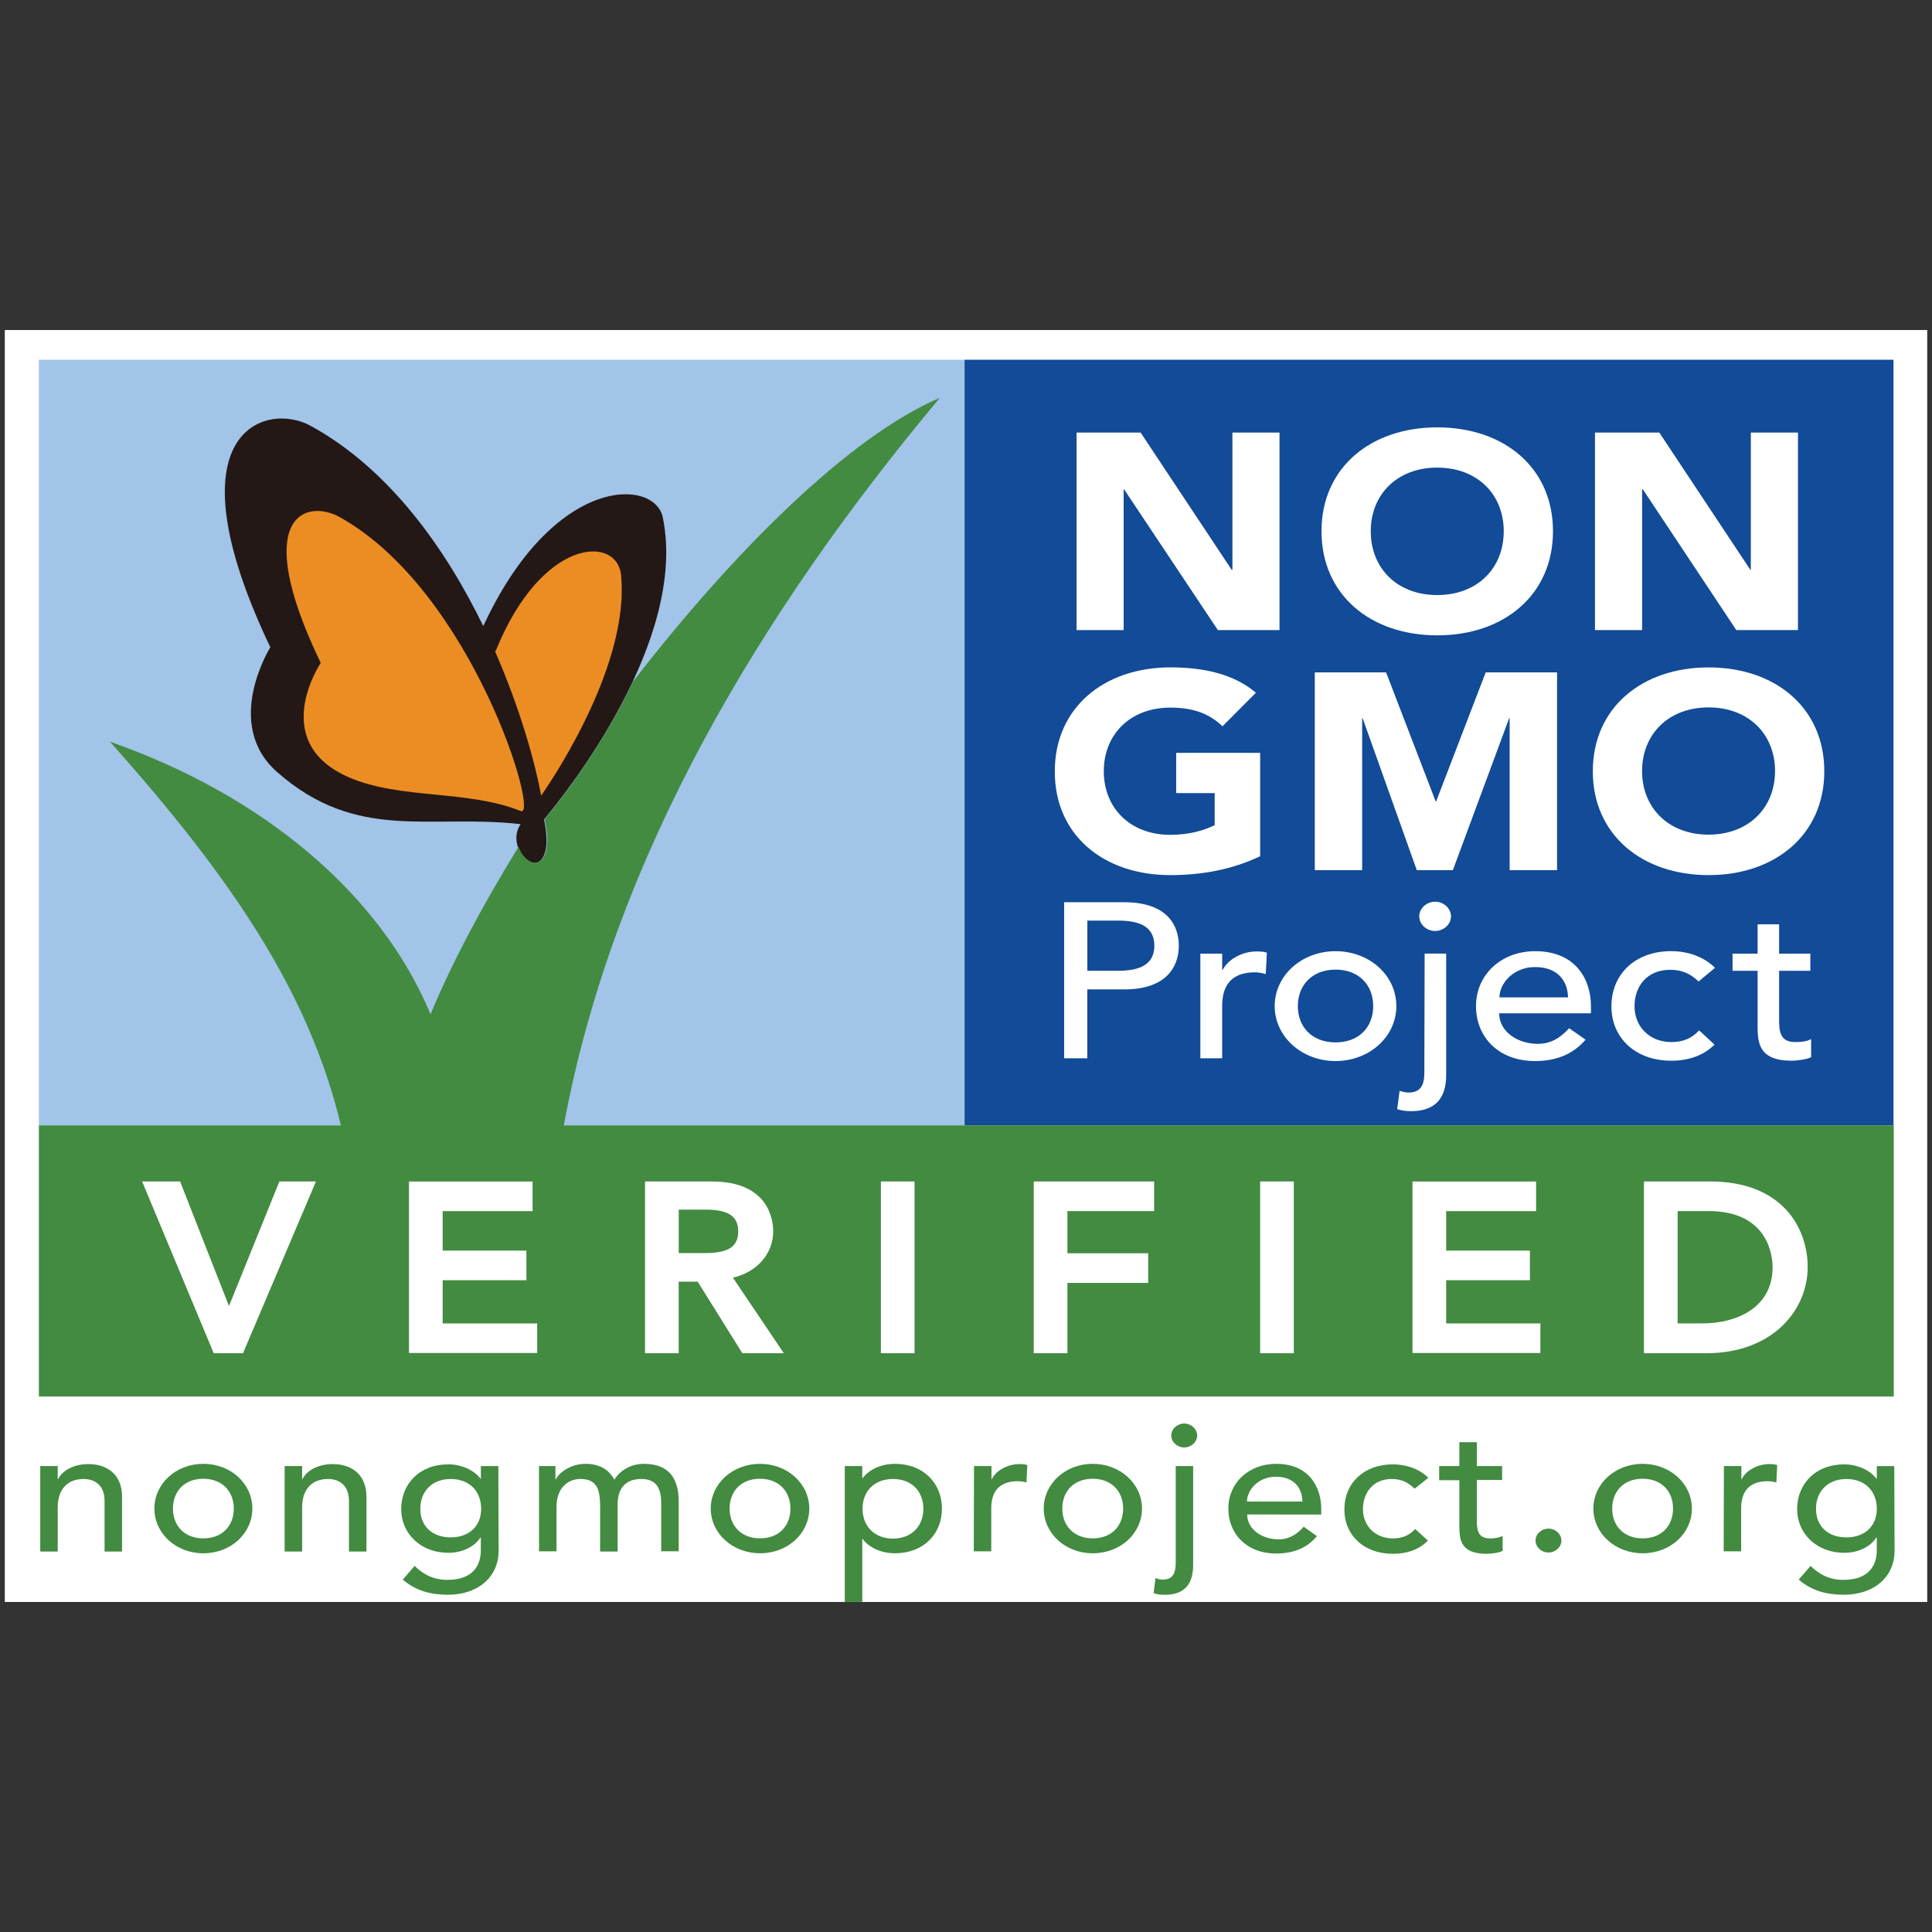 <?xml version="1.0" encoding="utf-8"?>
<!-- Generator: Adobe Illustrator 24.0.1, SVG Export Plug-In . SVG Version: 6.00 Build 0)  -->
<svg version="1.1" id="Layer_1" xmlns="http://www.w3.org/2000/svg" xmlns:xlink="http://www.w3.org/1999/xlink" x="0px" y="0px"
	 viewBox="0 0 200 200" style="enable-background:new 0 0 200 200;" xml:space="preserve">
<rect x="0" y="0" width="200" height="200" fill="#333333" stroke="none"/>
<style type="text/css">
	.st0{fill:url(#SVGID_1_);}
	.st1{fill:url(#SVGID_2_);}
	.st2{fill:url(#SVGID_3_);}
	.st3{clip-path:url(#SVGID_5_);fill:url(#SVGID_6_);}
	.st4{fill:url(#SVGID_7_);}
	.st5{fill:url(#SVGID_8_);}
	.st6{clip-path:url(#SVGID_10_);fill:url(#SVGID_11_);}
	.st7{fill:url(#SVGID_12_);}
	.st8{fill:#010101;}
	.st9{fill:#0C6B39;}
	.st10{fill:#619440;}
	.st11{fill:#231F20;}
	.st12{fill-rule:evenodd;clip-rule:evenodd;fill:#FFFFFF;}
	.st13{fill-rule:evenodd;clip-rule:evenodd;}
	.st14{fill:#FFFFFF;}
	.st15{fill:#009360;}
	.st16{fill:#7A3717;}
	.st17{fill:#00B37D;}
	.st18{fill:#6BC729;}
	.st19{fill:#FEFEFE;}
	.st20{fill:#FDFDFD;}
	.st21{fill:#FFFFFE;}
	.st22{fill:#5AAA46;}
	.st23{fill:#6AB3E3;}
	.st24{clip-path:url(#SVGID_14_);fill:#6AB3E3;}
	.st25{fill:none;}
	.st26{fill:#3D62AD;}
	.st27{fill:#ADDFE9;}
	.st28{fill:#7DC242;}
	.st29{fill:#1F1A4D;}
	.st30{fill:#1F1B4E;}
	.st31{fill:#201D4F;}
	.st32{fill:#0F58A4;}
	.st33{fill:#2A2929;}
	.st34{fill:#2A2A2A;}
	.st35{fill:#242122;}
	.st36{fill:#242655;}
	.st37{fill:#2A282A;}
	.st38{fill:#2B2A2B;}
	.st39{fill:#2C2B2C;}
	.st40{fill:#2C2A2B;}
	.st41{fill:#3C3C3A;}
	.st42{fill:#DE044E;}
	.st43{fill:#A1C4E8;}
	.st44{fill:#231815;}
	.st45{fill:#124B97;}
	.st46{fill:#428B41;}
	.st47{fill:#EC8D23;}
</style>
<g>
	<rect x="0.496" y="34.165" class="st14" width="199.009" height="131.67"/>
	<g>
		<g>
			<rect x="4.025" y="37.24" class="st43" width="95.826" height="79.257"/>
		</g>
		<g>
			<path class="st44" d="M68.616,53.578C67.78,49.462,57.304,49.1,50.029,64.818c-3.872-7.974-9.699-16.255-17.864-20.733
				c-4.595-2.547-14.906,0.411-4.18,22.919c0,0-4.962,7.925,0.694,12.911c8.277,7.304,15.854,4.322,25.216,5.402
				c-1.755,2.572,2.283,6.355,2.674,2.083c0.054-0.67-0.054-1.618-0.249-2.572C58.697,82.002,71.207,66.284,68.616,53.578"/>
		</g>
		<g>
			<rect x="99.851" y="37.24" class="st45" width="96.163" height="79.257"/>
		</g>
		<g>
			<path class="st46" d="M58.364,116.497c5.128-27.729,20.313-53.044,38.93-75.317c-9.362,3.989-21.315,15.874-31.767,29.377
				c-3.261,6.971-7.832,12.682-9.142,14.251c0.196,0.978,0.332,1.931,0.249,2.596c-0.279,2.982-2.366,2.004-2.953,0.259
				c-3.789,6.15-6.937,12.09-9.113,17.336c-5.153-12.422-17.306-22.665-33.185-28.218c12.735,14.275,20.621,26.033,23.906,39.717
				H4.025v28.067h192.018v-28.067"/>
		</g>
		<g>
			<path class="st47" d="M64.299,59.572c-0.391-4.219-8.194-3.935-12.931,7.69c0,0-0.029,0.054-0.112,0.181
				c2.62,5.994,4.151,11.577,4.767,14.921C57.748,79.865,65.135,68.572,64.299,59.572"/>
		</g>
		<g>
			<path class="st47" d="M53.906,83.957c2.004,0.797-5.016-22.738-18.7-30.404c-3.456-1.956-9.391-0.284-2.004,15.072
				c0,0-5.519,8.208,2.953,11.86C41.479,82.774,48.386,81.743,53.906,83.957"/>
		</g>
		<g>
			<polyline class="st14" points="23.727,136.483 23.669,136.483 18.291,122.775 15.45,122.775 22.471,139.621 24.813,139.621 
				31.975,122.775 29.271,122.775 			"/>
		</g>
		<g>
			<path class="st14" d="M25.155,140.086h-3.031l-7.411-17.781h3.931l5.06,12.897l5.216-12.897h3.789L25.155,140.086z
				 M22.818,139.157h1.652l6.766-15.918h-1.613l-5.544,13.713h-0.758l-5.378-13.713h-1.755L22.818,139.157z"/>
		</g>
		<g>
			<polyline class="st14" points="45.321,132.058 53.989,132.058 53.989,129.927 45.321,129.927 45.321,124.911 54.629,124.911 
				54.629,122.775 42.842,122.775 42.842,139.597 55.104,139.597 55.104,137.461 45.321,137.461 			"/>
		</g>
		<g>
			<path class="st14" d="M55.607,140.061H42.339V122.31h12.794v3.065h-9.308v4.087h8.668v3.065h-8.668v4.473h9.783L55.607,140.061
				L55.607,140.061z M43.346,139.132H54.6v-1.208h-9.783v-6.331h8.668v-1.203h-8.668v-5.945h9.308v-1.203h-10.78V139.132z"/>
		</g>
		<g>
			<path class="st14" d="M79.538,127.482c0-2.107-1.168-4.708-5.852-4.708h-6.409v16.847h2.479v-7.407h2.757l4.654,7.407h3.095
				l-5.182-7.69C77.812,131.648,79.538,129.619,79.538,127.482 M69.76,130.181v-5.427h3.261c1.951,0,3.901,0.435,3.901,2.728
				c0,2.288-1.951,2.699-3.901,2.699L69.76,130.181L69.76,130.181z"/>
		</g>
		<g>
			<path class="st14" d="M73.021,130.646h-3.764v-6.355h3.764c2.924,0,4.405,1.076,4.405,3.192
				C77.426,130.646,74.106,130.646,73.021,130.646z M70.264,129.717h2.757c2.381,0,3.398-0.67,3.398-2.234
				c0-1.584-1.017-2.264-3.398-2.264h-2.757V129.717z"/>
		</g>
		<g>
			<path class="st14" d="M81.141,140.086h-4.292l-4.625-7.407h-1.965v7.407h-3.486v-17.781h6.913c5.896,0,6.355,3.96,6.355,5.172
				c0,2.317-1.711,4.239-4.17,4.786L81.141,140.086z M77.436,139.157h1.897l-5.128-7.607l0.792-0.083
				c2.65-0.274,4.038-2.21,4.038-3.989c0-1.584-0.694-4.243-5.348-4.243H67.78v15.918h1.472v-7.407h3.554L77.436,139.157z"/>
		</g>
		<g>
			<rect x="91.687" y="122.775" class="st14" width="2.479" height="16.847"/>
		</g>
		<g>
			<path class="st14" d="M94.674,140.086h-3.486v-17.781h3.486V140.086z M92.19,139.157h1.472v-15.918H92.19V139.157z"/>
		</g>
		<g>
			<polyline class="st14" points="107.517,139.621 109.995,139.621 109.995,132.342 118.355,132.342 118.355,130.21 109.995,130.21 
				109.995,124.911 118.966,124.911 118.966,122.775 107.517,122.775 			"/>
		</g>
		<g>
			<path class="st14" d="M110.499,140.086h-3.486v-17.781h12.462v3.065h-8.976v4.371h8.36v3.065h-8.36V140.086z M108.02,139.157
				h1.472v-7.279h8.36v-1.203h-8.36v-6.228h8.971v-1.203h-10.447v15.913H108.02z"/>
		</g>
		<g>
			<rect x="130.949" y="122.775" class="st14" width="2.479" height="16.847"/>
		</g>
		<g>
			<path class="st14" d="M133.936,140.086h-3.486v-17.781h3.486V140.086z M131.452,139.157h1.472v-15.918h-1.472V139.157z"/>
		</g>
		<g>
			<polyline class="st14" points="149.203,132.058 157.866,132.058 157.866,129.927 149.203,129.927 149.203,124.911 
				158.507,124.911 158.507,122.775 146.72,122.775 146.72,139.597 158.957,139.597 158.957,137.461 149.203,137.461 			"/>
		</g>
		<g>
			<path class="st14" d="M159.46,140.061h-13.239V122.31h12.794v3.065h-9.308v4.087h8.668v3.065h-8.668v4.473h9.753L159.46,140.061
				L159.46,140.061z M147.223,139.132h11.225v-1.208h-9.753v-6.331h8.668v-1.203h-8.668v-5.945h9.308v-1.203h-10.78V139.132z"/>
		</g>
		<g>
			<path class="st14" d="M177.04,122.775h-6.355v16.847h5.964c6.522,0,10.003-4.116,10.003-8.414
				C186.622,128.074,184.755,122.775,177.04,122.775 M176.287,137.461h-3.119v-12.55h3.706c5.935,0,7.133,4.141,7.133,6.277
				C184.007,135.353,180.438,137.461,176.287,137.461"/>
		</g>
		<g>
			<path class="st14" d="M176.287,137.925h-3.623v-13.483h4.209c5.637,0,7.636,3.632,7.636,6.742
				C184.51,135.842,180.379,137.925,176.287,137.925z M173.667,136.996h2.616c3.329,0,7.216-1.52,7.216-5.813
				c0-0.968-0.318-5.813-6.629-5.813h-3.202L173.667,136.996L173.667,136.996z"/>
		</g>
		<g>
			<path class="st14" d="M176.62,140.086h-6.439v-17.781h6.859c7.446,0,10.091,4.781,10.091,8.878
				C187.126,135.608,183.518,140.086,176.62,140.086z M171.188,139.157h5.431c6.527,0,9.499-4.131,9.499-7.974
				c0-0.812-0.254-7.944-9.083-7.944h-5.847V139.157z"/>
		</g>
		<g>
			<path class="st46" d="M4.167,151.765h1.809v1.364h0.029c0.445-0.924,1.672-1.569,3.148-1.569c1.868,0,3.481,1.027,3.481,3.368
				v5.686h-1.809v-5.221c0-1.672-1.032-2.288-2.176-2.288c-1.506,0-2.674,0.9-2.674,2.958v4.551H4.167"/>
		</g>
		<g>
			<path class="st46" d="M21.053,151.535c2.84,0,5.07,2.058,5.07,4.63c0,2.572-2.229,4.63-5.07,4.63s-5.07-2.058-5.07-4.63
				S18.208,151.535,21.053,151.535 M21.053,159.25c1.951,0,3.148-1.286,3.148-3.085c0-1.799-1.227-3.085-3.148-3.085
				c-1.951,0-3.148,1.286-3.148,3.085C17.905,157.964,19.102,159.25,21.053,159.25"/>
		</g>
		<g>
			<path class="st46" d="M29.467,151.765h1.809v1.364h0.029c0.445-0.924,1.672-1.569,3.148-1.569c1.868,0,3.481,1.027,3.481,3.368
				v5.686h-1.809v-5.221c0-1.672-1.032-2.288-2.176-2.288c-1.506,0-2.674,0.9-2.674,2.958v4.551h-1.809"/>
		</g>
		<g>
			<path class="st46" d="M51.618,160.536c0,2.674-2.088,4.551-5.241,4.551c-1.809,0-3.344-0.411-4.683-1.569l1.227-1.413
				c0.948,0.924,2.004,1.442,3.398,1.442c2.704,0,3.456-1.569,3.456-3.06v-1.31h-0.054c-0.694,1.056-2.004,1.569-3.315,1.569
				c-2.816,0-4.874-1.956-4.874-4.527c0-2.596,1.897-4.63,4.874-4.63c1.281,0,2.62,0.538,3.344,1.491h0.029v-1.31h1.809
				 M43.512,156.19c0,1.799,1.227,2.958,3.148,2.958c1.921,0,3.148-1.183,3.148-2.958c0-1.799-1.198-3.085-3.148-3.085
				C44.71,153.105,43.512,154.39,43.512,156.19"/>
		</g>
		<g>
			<path class="st46" d="M55.798,151.765h1.701v1.364h0.054c0.196-0.513,1.364-1.594,3.065-1.594c1.423,0,2.396,0.567,2.982,1.648
				c0.64-1.08,1.868-1.648,3.036-1.648c2.953,0,3.623,1.931,3.623,3.911v5.143H68.45v-4.913c0-1.34-0.308-2.572-2.063-2.572
				s-2.454,1.105-2.454,2.674v4.835h-1.809v-4.63c0-1.672-0.249-2.88-2.034-2.88c-1.31,0-2.479,0.924-2.479,2.909v4.581h-1.809"/>
		</g>
		<g>
			<path class="st46" d="M78.677,151.535c2.84,0,5.099,2.058,5.099,4.63c0,2.572-2.229,4.63-5.099,4.63
				c-2.84,0-5.099-2.058-5.099-4.63S75.832,151.535,78.677,151.535 M78.677,159.25c1.951,0,3.148-1.286,3.148-3.085
				c0-1.799-1.227-3.085-3.148-3.085c-1.951,0-3.148,1.286-3.148,3.085C75.529,157.964,76.751,159.25,78.677,159.25"/>
		</g>
		<g>
			<path class="st46" d="M87.453,151.765h1.809v1.261h0.029c0.694-0.953,2.034-1.491,3.344-1.491c2.982,0,4.874,2.034,4.874,4.63
				c0,2.65-1.921,4.63-4.874,4.63c-1.364,0-2.674-0.567-3.344-1.491h-0.029v6.531h-1.809 M89.291,156.19
				c0,1.799,1.227,3.085,3.148,3.085c1.921,0,3.148-1.286,3.148-3.085c0-1.799-1.198-3.085-3.148-3.085
				C90.489,153.105,89.291,154.39,89.291,156.19"/>
		</g>
		<g>
			<path class="st46" d="M100.829,151.765h1.809v1.364h0.029c0.445-0.924,1.672-1.569,2.87-1.569c0.279,0,0.557,0.024,0.807,0.103
				l-0.083,1.799c-0.308-0.078-0.611-0.127-0.89-0.127c-1.784,0-2.757,0.9-2.757,2.831v4.424h-1.809"/>
		</g>
		<g>
			<path class="st46" d="M113.119,151.535c2.84,0,5.099,2.058,5.099,4.63c0,2.572-2.229,4.63-5.099,4.63
				c-2.84,0-5.07-2.058-5.07-4.63S110.274,151.535,113.119,151.535 M113.119,159.25c1.951,0,3.148-1.286,3.148-3.085
				c0-1.799-1.227-3.085-3.148-3.085c-1.951,0-3.148,1.286-3.148,3.085C109.966,157.964,111.193,159.25,113.119,159.25"/>
		</g>
		<g>
			<path class="st46" d="M123.513,151.765v10.11c0,0.924-0.029,3.217-2.924,3.217c-0.391,0-0.782-0.024-1.168-0.181l0.196-1.545
				c0.225,0.078,0.504,0.156,0.753,0.156c0.973,0,1.34-0.592,1.34-1.726v-10.032 M122.589,147.365c0.724,0,1.34,0.567,1.34,1.237
				s-0.611,1.237-1.34,1.237c-0.724,0-1.34-0.567-1.34-1.237C121.254,147.908,121.865,147.365,122.589,147.365"/>
		</g>
		<g>
			<path class="st46" d="M129.11,156.781c0,1.545,1.56,2.572,3.231,2.572c1.115,0,1.921-0.513,2.62-1.31l1.364,0.978
				c-1.002,1.208-2.396,1.799-4.234,1.799c-3.036,0-4.933-2.034-4.933-4.654c0-2.65,2.088-4.63,4.962-4.63
				c3.373,0,4.654,2.391,4.654,4.654v0.592 M134.825,155.442c-0.029-1.467-0.919-2.572-2.757-2.572
				c-1.809,0-2.982,1.388-2.982,2.572H134.825z"/>
		</g>
		<g>
			<path class="st46" d="M146.441,154.107c-0.67-0.645-1.364-1.002-2.366-1.002c-1.98,0-2.982,1.467-2.982,3.139
				c0,1.672,1.227,3.011,3.095,3.011c1.002,0,1.726-0.332,2.312-0.978l1.31,1.208c-0.948,0.978-2.229,1.364-3.623,1.364
				c-2.953,0-5.016-1.877-5.016-4.605s2.034-4.654,5.016-4.654c1.393,0,2.733,0.464,3.676,1.388"/>
		</g>
		<g>
			<path class="st46" d="M155.5,153.207h-2.62v4.014c0,1.002,0,2.034,1.364,2.034c0.416,0,0.919-0.054,1.31-0.259v1.545
				c-0.416,0.23-1.281,0.308-1.643,0.308c-2.816,0-2.84-1.569-2.84-3.012v-4.605h-2.088v-1.467h2.088v-2.469h1.809v2.469h2.62"/>
		</g>
		<g>
			<path class="st46" d="M158.957,159.48c0-0.67,0.611-1.237,1.34-1.237c0.728,0,1.34,0.567,1.34,1.237
				c0,0.67-0.611,1.237-1.34,1.237C159.568,160.717,158.957,160.149,158.957,159.48"/>
		</g>
		<g>
			<path class="st46" d="M170.044,151.535c2.84,0,5.099,2.058,5.099,4.63c0,2.572-2.229,4.63-5.099,4.63
				c-2.84,0-5.099-2.058-5.099-4.63S167.204,151.535,170.044,151.535 M170.044,159.25c1.951,0,3.148-1.286,3.148-3.085
				c0-1.799-1.198-3.085-3.148-3.085c-1.951,0-3.148,1.286-3.148,3.085C166.896,157.964,168.094,159.25,170.044,159.25"/>
		</g>
		<g>
			<path class="st46" d="M178.458,151.765h1.809v1.364h0.029c0.445-0.924,1.672-1.569,2.87-1.569c0.279,0,0.557,0.024,0.807,0.103
				l-0.083,1.799c-0.308-0.078-0.611-0.127-0.89-0.127c-1.784,0-2.757,0.9-2.757,2.831v4.424h-1.809"/>
		</g>
		<g>
			<path class="st46" d="M196.126,160.536c0,2.674-2.088,4.551-5.241,4.551c-1.809,0-3.344-0.411-4.683-1.569l1.227-1.413
				c0.948,0.924,2.004,1.442,3.398,1.442c2.704,0,3.456-1.569,3.456-3.06v-1.31h-0.054c-0.694,1.056-2.004,1.569-3.315,1.569
				c-2.816,0-4.874-1.956-4.874-4.527c0-2.596,1.897-4.63,4.874-4.63c1.281,0,2.62,0.538,3.344,1.491h0.029v-1.31h1.809
				 M187.991,156.19c0,1.799,1.227,2.958,3.148,2.958c1.921,0,3.148-1.183,3.148-2.958c0-1.799-1.198-3.085-3.148-3.085
				C189.213,153.105,187.991,154.39,187.991,156.19"/>
		</g>
		<g>
			<polyline class="st14" points="116.321,50.669 116.375,50.669 126.074,65.228 132.454,65.228 132.454,44.778 127.58,44.778 
				127.58,58.98 127.497,58.98 118.076,44.778 111.447,44.778 111.447,65.228 116.321,65.228 			"/>
		</g>
		<g>
			<path class="st14" d="M148.783,65.771c6.913,0,11.982-4.195,11.982-10.78c0-6.561-5.045-10.75-11.982-10.75
				c-6.913,0-11.982,4.195-11.982,10.75C136.801,61.576,141.875,65.771,148.783,65.771 M148.783,48.406
				c4.151,0,6.883,2.777,6.883,6.585c0,3.833-2.733,6.61-6.883,6.61c-4.151,0-6.883-2.777-6.883-6.61
				C141.9,51.183,144.632,48.406,148.783,48.406"/>
		</g>
		<g>
			<polyline class="st14" points="169.991,50.669 170.074,50.669 179.744,65.228 186.124,65.228 186.124,44.778 181.245,44.778 
				181.245,58.98 181.191,58.98 171.77,44.778 165.112,44.778 165.112,65.228 169.991,65.228 			"/>
		</g>
		<g>
			<path class="st14" d="M116.375,93.398h-6.214v16.153h2.396v-7.128h3.818c4.512,0,5.656-2.493,5.656-4.527
				S120.892,93.398,116.375,93.398 M115.71,100.496h-3.148v-5.197h3.148c1.897,0,3.789,0.411,3.789,2.596
				C119.499,100.081,117.602,100.496,115.71,100.496"/>
		</g>
		<g>
			<path class="st14" d="M126.573,100.394h-0.054v-1.672h-2.259v10.829h2.259v-5.427c0-2.366,1.198-3.471,3.398-3.471
				c0.362,0,0.724,0.078,1.115,0.181l0.112-2.215c-0.308-0.103-0.64-0.127-1.002-0.127
				C128.666,98.467,127.16,99.264,126.573,100.394"/>
		</g>
		<g>
			<path class="st14" d="M138.252,98.467c-3.51,0-6.297,2.523-6.297,5.686c0,3.139,2.787,5.686,6.297,5.686s6.297-2.523,6.297-5.686
				C144.549,100.99,141.792,98.467,138.252,98.467 M138.252,107.908c-2.396,0-3.901-1.569-3.901-3.755
				c0-2.185,1.506-3.779,3.901-3.779c2.396,0,3.901,1.569,3.901,3.779C142.154,106.338,140.677,107.908,138.252,107.908"/>
		</g>
		<g>
			<path class="st14" d="M148.563,93.344c-0.89,0-1.643,0.694-1.643,1.516c0,0.821,0.753,1.516,1.643,1.516s1.643-0.694,1.643-1.516
				C150.206,94.038,149.453,93.344,148.563,93.344"/>
		</g>
		<g>
			<path class="st14" d="M147.448,111.017c0,1.364-0.416,2.083-1.643,2.083c-0.308,0-0.64-0.078-0.919-0.181l-0.249,1.902
				c0.474,0.156,0.948,0.205,1.447,0.205c3.593,0,3.623-2.806,3.623-3.935V98.717h-2.229"/>
		</g>
		<g>
			<path class="st14" d="M158.927,98.467c-3.539,0-6.131,2.444-6.131,5.686c0,3.217,2.342,5.686,6.101,5.686
				c2.283,0,3.984-0.748,5.241-2.215l-1.701-1.183c-0.89,0.978-1.868,1.618-3.261,1.618c-2.063,0-3.984-1.261-3.984-3.163h9.504
				v-0.719C164.696,101.371,163.107,98.467,158.927,98.467 M155.222,103.249c0-1.442,1.447-3.139,3.676-3.139
				c2.283,0,3.373,1.34,3.427,3.139H155.222z"/>
		</g>
		<g>
			<path class="st14" d="M172.885,100.394c1.252,0,2.117,0.411,2.953,1.208l1.701-1.413c-1.168-1.159-2.816-1.726-4.542-1.726
				c-3.706,0-6.184,2.366-6.184,5.71c0,3.32,2.537,5.632,6.184,5.632c1.726,0,3.315-0.489,4.488-1.672l-1.589-1.467
				c-0.753,0.797-1.618,1.208-2.87,1.208c-2.312,0-3.818-1.648-3.818-3.676C169.179,102.193,170.436,100.394,172.885,100.394"/>
		</g>
		<g>
			<path class="st14" d="M184.173,105.409v-4.913h3.232v-1.775h-3.232v-3.036h-2.229v3.036h-2.591v1.775h2.591v5.632
				c0,1.726,0.054,3.676,3.51,3.676c0.445,0,1.506-0.103,2.034-0.362v-1.877c-0.445,0.259-1.085,0.308-1.589,0.308
				C184.173,107.908,184.173,106.622,184.173,105.409"/>
		</g>
		<g>
			<path class="st14" d="M121.142,90.591c3.261,0,6.409-0.567,9.308-1.956V77.934h-8.692V82.1h3.984v3.32
				c-0.919,0.464-2.479,1.002-4.595,1.002c-4.151,0-6.883-2.777-6.883-6.585s2.733-6.585,6.883-6.585
				c2.479,0,4.067,0.67,5.407,1.931l3.456-3.471c-2.229-1.902-5.324-2.625-8.834-2.625c-6.913,0-11.982,4.195-11.982,10.75
				C109.159,86.402,114.204,90.591,121.142,90.591"/>
		</g>
		<g>
			<polyline class="st14" points="156.278,74.361 156.278,90.078 161.186,90.078 161.186,69.604 153.799,69.604 148.671,82.955 
				148.617,82.955 143.488,69.604 136.106,69.604 136.106,90.078 141.01,90.078 141.01,74.361 141.064,74.361 146.666,90.078 
				150.401,90.078 156.224,74.361 			"/>
		</g>
		<g>
			<path class="st14" d="M176.869,90.591c6.913,0,11.982-4.195,11.982-10.75c0-6.556-5.045-10.75-11.982-10.75
				c-6.913,0-11.982,4.195-11.982,10.75C164.887,86.397,169.961,90.591,176.869,90.591 M176.869,73.231
				c4.151,0,6.883,2.777,6.883,6.585s-2.733,6.585-6.883,6.585c-4.151,0-6.883-2.777-6.883-6.585
				C169.991,76.008,172.719,73.231,176.869,73.231"/>
		</g>
	</g>
</g>
</svg>
